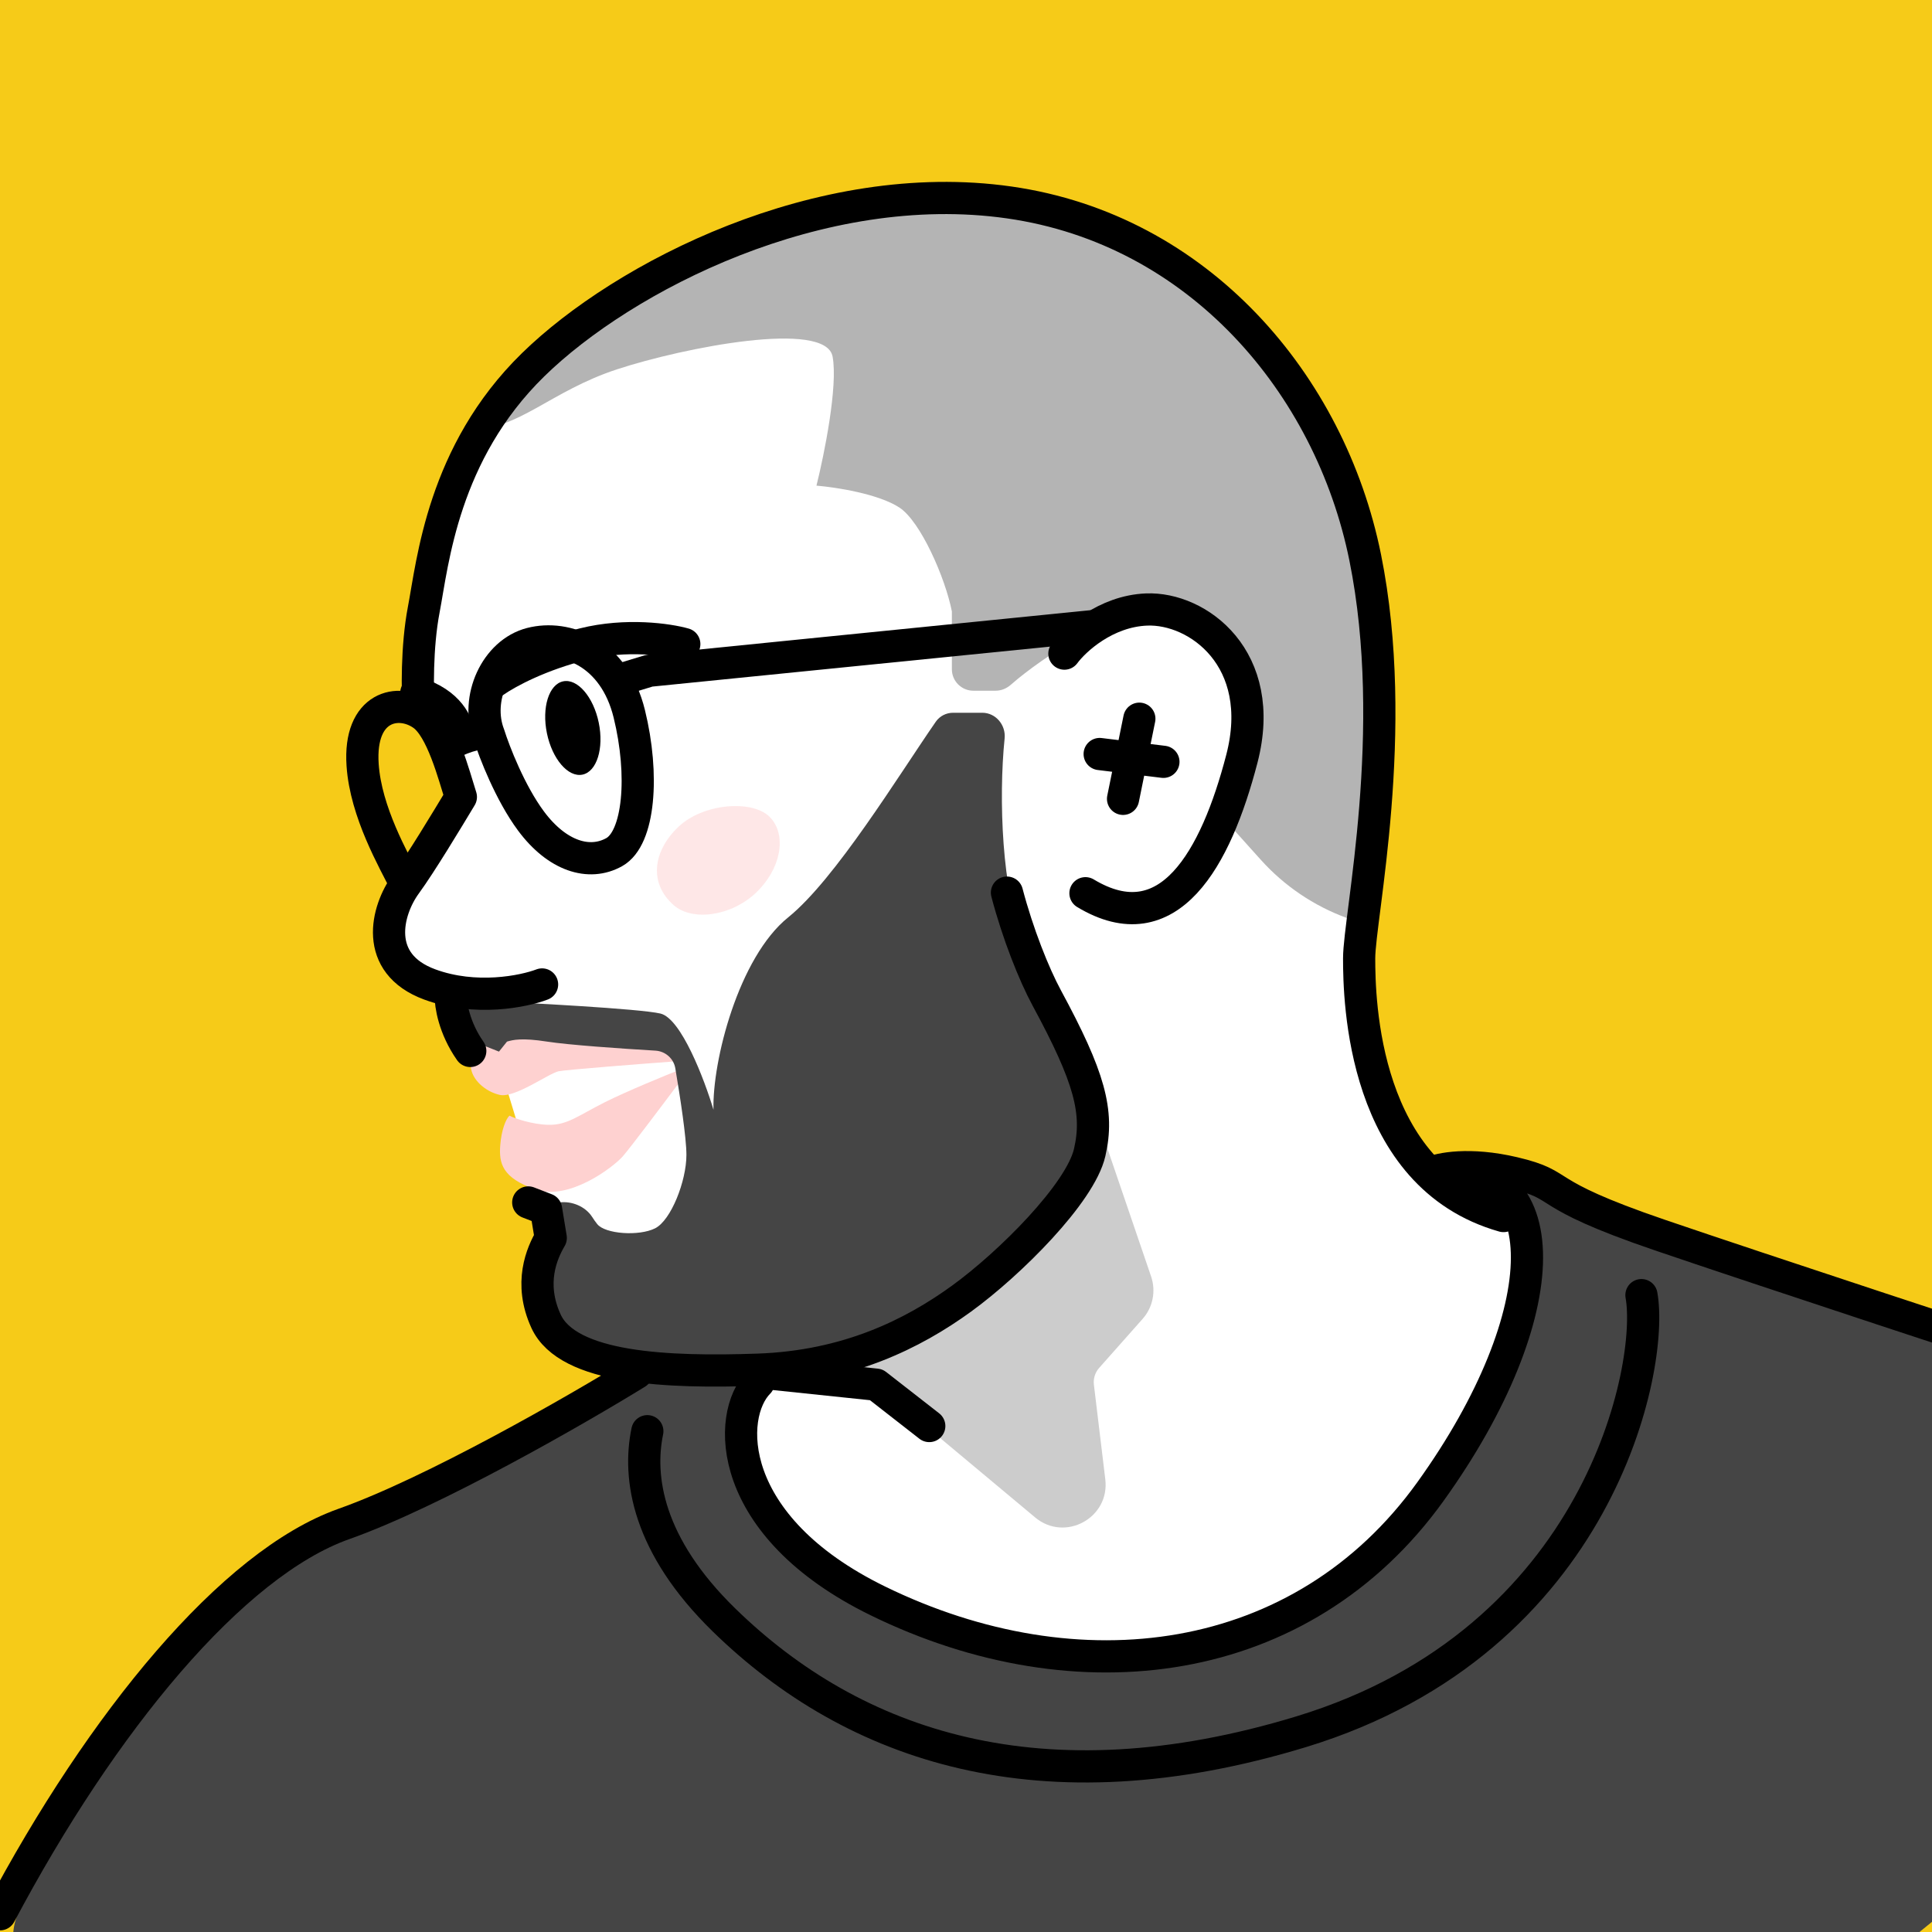 <svg width="90" height="90" viewBox="0 0 90 90" fill="none" xmlns="http://www.w3.org/2000/svg">
<rect x="0" y="0" width="90" height="90" fill="#808080" stroke="none"/>
<g clip-path="url(#clip0_3486_27)">
<rect width="90" height="90" transform="matrix(-1 0 0 1 90 0)" fill="#F6CB18"/>
<path d="M23.561 50.564L23.998 51.998L25.06 55.621L26.497 56.808L35.367 64.117C33.806 66.616 34.805 68.428 35.93 70.364C37.054 72.301 39.803 75.175 48.362 76.611C56.92 78.048 61.044 75.05 66.978 68.927C71.726 64.03 71.705 58.557 71.102 56.433C70.56 56.35 69.09 55.946 67.541 54.996C65.604 53.809 64.542 51.06 63.73 46.875C63.08 43.526 64.001 37.691 64.542 35.193C60.211 29.884 50.661 18.553 47.112 15.703C42.677 12.14 34.868 12.142 27.309 15.703C21.261 18.551 19.958 25.261 20.062 28.259C19.562 31.82 20.062 32.447 20.562 33.634C20.962 34.584 21.353 36.112 21.499 36.757C20.187 38.444 17.688 42.204 18.188 43.753C18.688 45.302 21.353 45.814 22.623 45.877L23.561 50.564Z" fill="white"/>
<path d="M41.898 23.644C42.886 24.29 44.038 26.929 44.342 28.484V31.176C44.342 31.728 44.79 32.176 45.342 32.176H46.381C46.642 32.176 46.891 32.073 47.087 31.9C48.653 30.52 51.882 28.551 53.449 28.351C55.542 28.082 57.258 29.332 57.736 31.504C58.204 33.628 57.714 36.935 57.249 38.402L58.739 40.059C59.829 41.27 61.198 42.197 62.727 42.758L63.582 43.072C63.761 42.249 64.215 39.615 64.602 35.665C65.085 30.727 63.049 22.442 61.113 18.865C60.214 17.203 57.581 14.578 53.449 11.68C49.316 8.781 44.045 7.7 34.653 10.652C27.139 13.014 23.042 17.862 21.933 19.991C24.133 20.045 25.636 18.223 28.748 17.203C31.861 16.183 38.463 14.892 38.785 16.61C39.043 17.984 38.392 21.191 38.034 22.623C38.911 22.695 40.911 22.999 41.898 23.644Z" fill="#B4B4B4"/>
<path d="M24.737 38.247C23.765 36.938 23.025 35.024 22.776 34.231C22.122 32.54 23.103 30.401 24.737 29.981C26.371 29.56 28.614 30.401 29.314 33.25C30.015 36.099 29.781 39.041 28.614 39.695C27.446 40.349 25.952 39.882 24.737 38.247Z" stroke="black" stroke-width="1.5" stroke-linecap="round" stroke-linejoin="round"/>
<path d="M20.722 34.791C21.033 34.59 21.851 34.176 22.636 34.139M28.887 31.659L30.249 31.244L50.864 29.172" stroke="black" stroke-width="1.5" stroke-linecap="round" stroke-linejoin="round"/>
<path d="M23.304 53.343C23.358 52.66 23.552 52.144 23.732 51.971C23.973 52.106 24.812 52.38 25.532 52.398C26.431 52.421 26.926 51.972 28.186 51.341C29.193 50.837 30.959 50.112 31.716 49.812V50.329C30.967 51.333 29.378 53.446 29.018 53.86C28.568 54.376 26.498 55.951 24.947 55.411C23.395 54.872 23.237 54.197 23.304 53.343Z" fill="#FED1D0"/>
<path d="M13.467 72.268C14.657 71.247 24.872 66.319 29.83 63.983H35.037C34.576 64.514 33.932 66.299 35.037 69.19C36.418 72.802 43.75 76.84 52.251 77.159C60.752 77.478 64.683 72.268 68.827 65.577C72.142 60.224 71.129 55.977 70.209 54.523C71.59 55.126 74.735 56.481 76.265 57.076C77.796 57.671 88.875 61.078 94.223 62.707L97.198 83.64C91.213 88.563 79.113 98.431 78.603 98.516C77.966 98.622 -4.067 101.704 0.821 89.165C5.709 76.627 11.979 73.545 13.467 72.268Z" fill="#454545"/>
<path d="M21.934 49.677C21.916 49.208 22.106 48.807 22.203 48.665V48.125L22.675 48.35L23.395 47.879L31.312 48.665L31.604 49.431C29.895 49.558 26.386 49.831 26.026 49.903C25.577 49.993 23.98 51.163 23.283 51.005C22.585 50.848 21.956 50.263 21.934 49.677Z" fill="#FED1D0"/>
<path d="M49.584 30.448C50.066 29.795 51.507 28.47 53.413 28.393C55.795 28.298 59.065 30.68 57.85 35.35C56.636 40.02 54.441 43.945 50.565 41.61" stroke="black" stroke-width="1.5" stroke-linecap="round" stroke-linejoin="round"/>
<path d="M53.075 33.48L52.316 37.213" stroke="black" stroke-width="1.5" stroke-linecap="round" stroke-linejoin="round"/>
<path d="M51.227 35.125L54.196 35.489" stroke="black" stroke-width="1.5" stroke-linecap="round" stroke-linejoin="round"/>
<path d="M19.507 33.108C19.445 32.269 19.404 30.151 19.741 28.393C20.161 26.196 20.628 21.105 24.831 16.996C29.034 12.886 38.188 8.17 47.015 9.431C55.842 10.692 61.96 17.884 63.595 25.964C65.229 34.044 63.314 42.73 63.314 44.645C63.315 46.56 63.455 54.78 70.04 56.648" stroke="black" stroke-width="1.5" stroke-linecap="round" stroke-linejoin="round"/>
<path d="M22.122 46.605C20.908 47.681 21.391 49.198 21.911 49.596L22.544 48.71L23.244 48.988L23.618 48.522C23.882 48.444 24.289 48.335 25.484 48.522C26.494 48.679 28.928 48.848 30.533 48.943C30.996 48.971 31.381 49.309 31.459 49.766C31.684 51.092 31.976 53.004 31.976 53.799C31.976 55.013 31.262 56.847 30.515 57.221C29.768 57.594 28.193 57.489 27.82 57.022C27.739 56.921 27.66 56.809 27.585 56.691C27.27 56.2 26.638 55.94 26.058 56.013C25.456 56.088 24.853 56.015 24.484 55.724L25.035 57.221C24.101 59.229 24.13 62.159 26.418 63.327C28.707 64.494 34.451 65.475 40.85 63.327C45.542 61.751 49.389 57.125 51.088 54.471C51.367 54.035 51.506 53.524 51.488 53.007C51.311 48.034 49.046 46.87 47.668 43.805C46.669 41.582 46.514 37.185 46.799 34.399C46.863 33.775 46.386 33.203 45.758 33.203H44.4C44.077 33.203 43.774 33.357 43.591 33.623C41.853 36.135 38.905 40.969 36.718 42.733C34.401 44.601 33.175 49.44 33.237 51.697C32.817 50.296 31.733 47.438 30.762 47.214C29.79 46.989 24.597 46.715 22.122 46.605Z" fill="#454545"/>
<path opacity="0.5" d="M35.876 38.076C36.672 38.915 36.376 40.487 35.216 41.588C34.055 42.689 32.24 42.929 31.376 42.16C30.189 41.104 30.447 39.614 31.607 38.513C32.768 37.412 35.081 37.238 35.876 38.076Z" fill="#FED1D0"/>
<path d="M34.736 63.867L40.818 64.503L43.289 66.43" stroke="black" stroke-width="1.5" stroke-linecap="round" stroke-linejoin="round"/>
<path d="M18.899 41.188C19.609 40.215 20.814 38.214 21.469 37.126C21.142 36.099 20.591 33.931 19.694 33.296C18.573 32.502 16.705 32.878 16.892 35.633C17.041 37.838 18.339 40.068 18.899 41.188ZM18.899 41.188C18.012 42.404 17.359 44.879 20.021 45.86C22.15 46.644 24.395 46.187 25.252 45.86" stroke="black" stroke-width="1.5" stroke-linecap="round" stroke-linejoin="round"/>
<path d="M35.339 64.401C33.829 65.925 33.763 71.089 40.894 74.576C50.211 79.131 60.653 77.803 66.631 69.49C72.609 61.177 72.656 53.704 66.631 54.638C67.067 54.437 68.452 54.154 70.507 54.638C73.076 55.244 71.441 55.527 77.326 57.535C82.034 59.142 93.112 62.782 98.063 64.401L106.073 86.361" stroke="black" stroke-width="1.5" stroke-linecap="round" stroke-linejoin="round"/>
<path d="M29.657 63.957C26.843 65.689 20.175 69.521 16.019 70.992C10.824 72.832 4.762 80.192 0 89.175" stroke="black" stroke-width="1.5" stroke-linecap="round" stroke-linejoin="round"/>
<ellipse cx="26.685" cy="33.912" rx="1.232" ry="2.219" transform="rotate(-11.679 26.685 33.912)" fill="black"/>
<path d="M30.155 66.671C29.707 68.834 30.155 71.983 33.734 75.472C39.775 81.362 48.525 84.355 60.62 80.669C74.565 76.418 77.062 63.613 76.465 60.332" stroke="black" stroke-width="1.5" stroke-linecap="round" stroke-linejoin="round"/>
<path d="M21.346 34.211C21.337 33.766 20.933 32.758 19.392 32.281" stroke="black" stroke-width="1.5" stroke-linecap="round" stroke-linejoin="round"/>
<path d="M23.007 31.763C23.694 31.284 25.184 30.503 27.181 30.003C29.179 29.502 31.144 29.794 31.877 30.003" stroke="black" stroke-width="1.5" stroke-linecap="round" stroke-linejoin="round"/>
<path opacity="0.2" d="M40.882 64.556L35.654 64.06C37.453 63.699 41.446 62.563 43.704 60.903C45.962 59.242 49.848 55.12 51.508 53.266L53.624 59.467C53.856 60.148 53.705 60.902 53.227 61.44L51.203 63.723C51.013 63.937 50.924 64.222 50.958 64.506L51.489 68.913C51.706 70.712 49.611 71.849 48.221 70.688L40.882 64.556Z" fill="black"/>
<path d="M20.998 46.375C20.985 46.786 21.15 47.879 21.907 48.957" stroke="black" stroke-width="1.5" stroke-linecap="round" stroke-linejoin="round"/>
<path d="M46.908 41.582C47.41 43.492 48.166 45.388 48.76 46.486C50.761 50.183 51.198 51.797 50.761 53.69C50.325 55.582 47.05 58.856 44.794 60.494C42.538 62.131 39.491 63.661 35.306 63.806C31.122 63.952 26.456 63.768 25.437 61.549C24.622 59.773 25.244 58.372 25.656 57.669L25.437 56.334L24.608 56.014" stroke="black" stroke-width="1.5" stroke-linecap="round" stroke-linejoin="round"/>
</g>
<defs>
<clipPath id="clip0_3486_27">
<rect width="90" height="90" fill="white" transform="matrix(-1 0 0 1 90 0)"/>
</clipPath>
</defs>
</svg>
